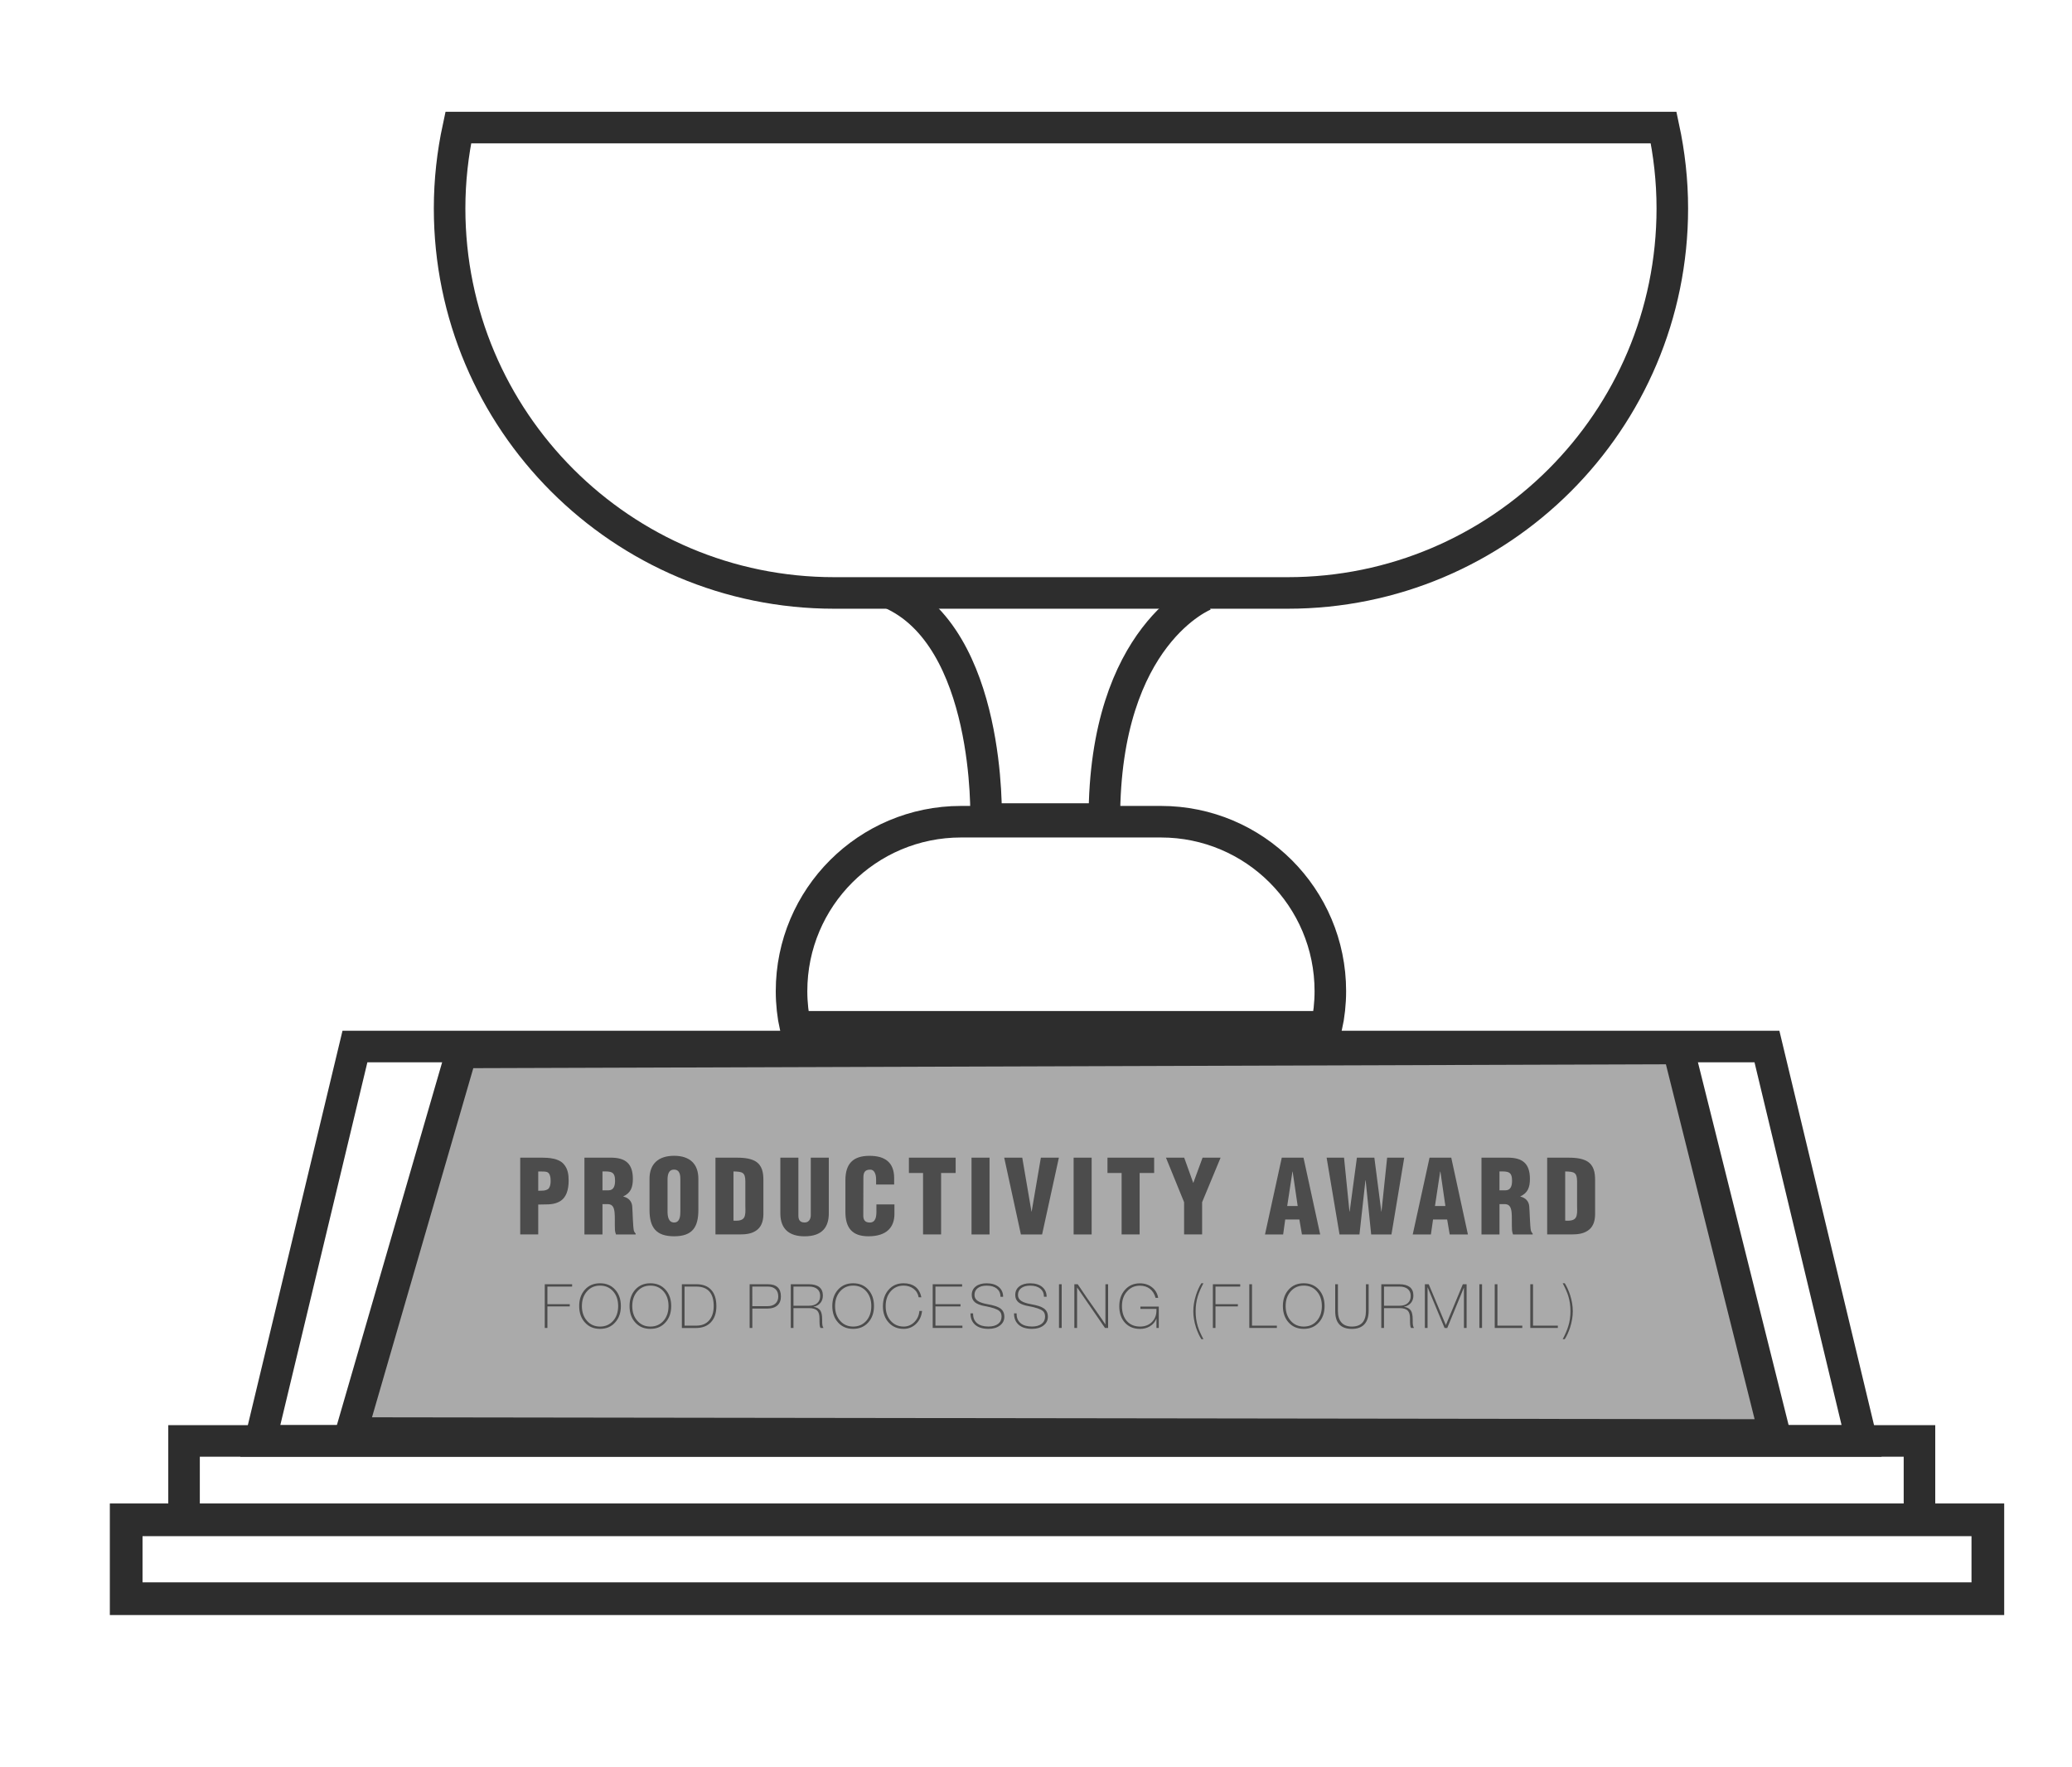 <?xml version="1.0" encoding="utf-8"?>
<!-- Generator: Adobe Illustrator 16.0.0, SVG Export Plug-In . SVG Version: 6.00 Build 0)  -->
<!DOCTYPE svg PUBLIC "-//W3C//DTD SVG 1.1//EN" "http://www.w3.org/Graphics/SVG/1.1/DTD/svg11.dtd">
<svg version="1.1" id="Layer_1" xmlns="http://www.w3.org/2000/svg" xmlns:xlink="http://www.w3.org/1999/xlink" x="0px" y="0px"
	 width="65.667px" height="56px" viewBox="38.322 34.229 65.667 56" enable-background="new 38.322 34.229 65.667 56"
	 xml:space="preserve">
<path fill="none" stroke="#2D2D2D" stroke-miterlimit="10" d="M52.846,38.271c-0.178,0.827-0.275,1.683-0.275,2.562
	c0,6.73,5.457,12.188,12.188,12.188h14.375c6.73,0,12.188-5.457,12.188-12.188c0-0.88-0.098-1.736-0.275-2.562H52.846z"/>
<path fill="none" stroke="#2D2D2D" stroke-miterlimit="10" d="M80.363,66.771c0.078-0.364,0.121-0.742,0.121-1.13
	c0-2.966-2.404-5.37-5.37-5.37h-6.335c-2.966,0-5.371,2.404-5.371,5.37c0,0.388,0.043,0.766,0.121,1.13H80.363z"/>
<path fill="none" stroke="#2D2D2D" stroke-miterlimit="10" d="M76.509,53.083c0,0-3.187,1.229-3.187,7.104h-3.75
	c0,0,0.172-5.767-3.042-7.166"/>
<polygon fill="none" stroke="#2D2D2D" stroke-miterlimit="10" points="97.321,79.896 46.571,79.896 49.571,67.396 94.321,67.396 "/>
<rect x="44.155" y="79.896" fill="none" stroke="#2D2D2D" stroke-miterlimit="10" width="55" height="2.5"/>
<rect x="42.321" y="82.396" fill="none" stroke="#2D2D2D" stroke-width="1.036" stroke-miterlimit="10" width="59.001" height="2.5"/>
<polygon fill="#AAAAAA" stroke="#2D2D2D" stroke-miterlimit="10" points="52.946,67.583 49.446,79.646 94.571,79.708 91.509,67.458 
	"/>
<g>
	<path fill="#4C4C4C" d="M54.809,73.352v-2.434h0.678c0.221,0,0.539,0.02,0.698,0.201c0.133,0.149,0.159,0.331,0.159,0.529
		c0,0.262-0.062,0.558-0.322,0.678c-0.198,0.098-0.428,0.068-0.642,0.078v0.947H54.809z M55.381,71.967
		c0.107-0.004,0.23,0.01,0.321-0.062c0.059-0.064,0.071-0.162,0.071-0.246c0-0.095-0.01-0.237-0.107-0.283
		c-0.055-0.02-0.133-0.02-0.224-0.02h-0.062V71.967z"/>
	<path fill="#4C4C4C" d="M57.415,73.352h-0.571v-2.434h0.834c0.467,0,0.701,0.188,0.701,0.672c0,0.26-0.062,0.445-0.302,0.555v0.007
		c0.159,0.035,0.272,0.146,0.282,0.314c0.016,0.194,0.02,0.613,0.052,0.77c0.013,0.032,0.029,0.062,0.056,0.084v0.032h-0.623
		c-0.017-0.046-0.029-0.091-0.033-0.139c-0.009-0.215,0.004-0.416-0.012-0.565c-0.017-0.148-0.062-0.247-0.195-0.256h-0.188V73.352z
		 M57.415,71.953h0.195c0.166,0,0.205-0.152,0.205-0.302c0-0.289-0.121-0.302-0.399-0.296V71.953z"/>
	<path fill="#4C4C4C" d="M60.455,72.576c0,0.548-0.191,0.834-0.769,0.834s-0.779-0.286-0.779-0.834v-0.99
		c0-0.467,0.279-0.727,0.779-0.727c0.5,0,0.769,0.26,0.769,0.727V72.576z M59.885,71.625c0-0.148-0.013-0.328-0.202-0.328
		c-0.182,0-0.205,0.18-0.205,0.328v1c0,0.14,0.023,0.348,0.208,0.348s0.198-0.208,0.198-0.348V71.625z"/>
	<path fill="#4C4C4C" d="M60.997,73.352v-2.434h0.62c0.208,0,0.458,0.006,0.643,0.113c0.221,0.13,0.256,0.367,0.256,0.601v1.081
		c-0.003,0.243-0.078,0.422-0.243,0.525c-0.149,0.098-0.331,0.113-0.506,0.113H60.997z M61.568,72.914
		c0.383,0.026,0.386-0.131,0.376-0.455v-0.795c-0.003-0.285-0.098-0.302-0.376-0.309V72.914z"/>
	<path fill="#4C4C4C" d="M63.053,70.918h0.572v1.837c0,0.117,0.036,0.218,0.198,0.218c0.149,0,0.195-0.131,0.195-0.234v-1.82h0.571
		v1.763c0,0.411-0.185,0.729-0.769,0.729c-0.484,0-0.767-0.23-0.767-0.729V70.918z"/>
	<path fill="#4C4C4C" d="M66.088,71.769v-0.156c0-0.208-0.075-0.315-0.182-0.315c-0.179-0.002-0.221,0.095-0.221,0.254l-0.003,1.204
		c0,0.136,0.056,0.218,0.205,0.218c0.195,0,0.211-0.201,0.211-0.351V72.4h0.571v0.3c0,0.418-0.24,0.71-0.824,0.71
		c-0.526,0-0.73-0.278-0.73-0.775v-0.999c0-0.53,0.244-0.776,0.766-0.776c0.487,0,0.779,0.208,0.779,0.704v0.205H66.088z"/>
	<path fill="#4C4C4C" d="M67.129,70.918h1.48v0.486h-0.461v1.947h-0.572v-1.947h-0.448V70.918z"/>
	<path fill="#4C4C4C" d="M69.112,73.352v-2.434h0.571v2.434H69.112z"/>
	<path fill="#4C4C4C" d="M70.677,73.352l-0.529-2.434h0.572l0.292,1.707h0.006l0.292-1.707h0.571l-0.532,2.434H70.677z"/>
	<path fill="#4C4C4C" d="M72.348,73.352v-2.434h0.571v2.434H72.348z"/>
	<path fill="#4C4C4C" d="M73.421,70.918H74.9v0.486h-0.46v1.947h-0.571v-1.947h-0.448V70.918z"/>
	<path fill="#4C4C4C" d="M76.137,71.713h0.006l0.292-0.795h0.571L76.42,72.33v1.021h-0.571V72.33l-0.575-1.412h0.578L76.137,71.713z
		"/>
	<path fill="#4C4C4C" d="M78.413,73.352l0.532-2.434h0.688l0.529,2.434h-0.578l-0.082-0.474h-0.448l-0.066,0.474H78.413z
		 M79.289,71.359h-0.006l-0.166,1.091h0.332L79.289,71.359z"/>
	<path fill="#4C4C4C" d="M82.099,72.625h0.006l0.179-1.707h0.542l-0.405,2.434h-0.643l-0.175-1.714h-0.007l-0.189,1.714h-0.632
		l-0.409-2.434h0.552l0.172,1.71l0.007-0.006l0.229-1.704h0.553L82.099,72.625z"/>
	<path fill="#4C4C4C" d="M83.095,73.352l0.533-2.434h0.688l0.528,2.434h-0.577l-0.081-0.474h-0.447l-0.068,0.474H83.095z
		 M83.972,71.359h-0.007l-0.165,1.091h0.33L83.972,71.359z"/>
	<path fill="#4C4C4C" d="M85.844,73.352h-0.57v-2.434h0.833c0.468,0,0.702,0.188,0.702,0.672c0,0.26-0.062,0.445-0.303,0.555v0.007
		c0.159,0.035,0.272,0.146,0.282,0.314c0.017,0.194,0.021,0.613,0.053,0.77c0.013,0.032,0.028,0.062,0.055,0.084v0.032h-0.623
		c-0.017-0.046-0.029-0.091-0.032-0.139c-0.011-0.215,0.003-0.416-0.013-0.565c-0.017-0.148-0.062-0.247-0.195-0.256h-0.188V73.352z
		 M85.844,71.953h0.194c0.166,0,0.205-0.152,0.205-0.302c0-0.289-0.12-0.302-0.399-0.296V71.953z"/>
	<path fill="#4C4C4C" d="M87.356,73.352v-2.434h0.62c0.207,0,0.457,0.006,0.643,0.113c0.221,0.13,0.256,0.367,0.256,0.601v1.081
		c-0.002,0.243-0.077,0.422-0.242,0.525c-0.15,0.098-0.332,0.113-0.508,0.113H87.356z M87.927,72.914
		c0.383,0.026,0.387-0.131,0.377-0.455v-0.795c-0.004-0.285-0.098-0.302-0.377-0.309V72.914z"/>
</g>
<g>
	<path fill="#4C4C4C" d="M55.671,76.315h-0.084V74.93h0.867v0.074h-0.783v0.558h0.709l-0.001,0.071h-0.708V76.315z"/>
	<path fill="#4C4C4C" d="M57.999,75.621c0,0.215-0.061,0.388-0.183,0.521c-0.121,0.136-0.28,0.202-0.478,0.202
		c-0.196,0-0.355-0.066-0.477-0.201c-0.122-0.133-0.183-0.308-0.183-0.522c0-0.213,0.061-0.387,0.183-0.521
		c0.121-0.135,0.28-0.201,0.477-0.201c0.197,0,0.356,0.066,0.478,0.2C57.938,75.233,57.999,75.407,57.999,75.621z M57.913,75.621
		c0-0.19-0.053-0.347-0.16-0.467c-0.107-0.121-0.245-0.181-0.415-0.181c-0.168,0-0.306,0.06-0.413,0.182
		c-0.107,0.121-0.161,0.276-0.161,0.466c0,0.191,0.053,0.347,0.161,0.468c0.107,0.122,0.245,0.182,0.413,0.182
		c0.17,0,0.308-0.06,0.415-0.181C57.86,75.97,57.913,75.813,57.913,75.621z"/>
	<path fill="#4C4C4C" d="M59.594,75.621c0,0.215-0.061,0.388-0.183,0.521c-0.121,0.136-0.28,0.202-0.478,0.202
		c-0.196,0-0.355-0.066-0.477-0.201c-0.122-0.133-0.182-0.308-0.182-0.522c0-0.213,0.061-0.387,0.182-0.521
		c0.122-0.135,0.281-0.201,0.477-0.201c0.197,0,0.356,0.066,0.478,0.2C59.533,75.233,59.594,75.407,59.594,75.621z M59.509,75.621
		c0-0.19-0.053-0.347-0.16-0.467c-0.107-0.121-0.245-0.181-0.415-0.181c-0.168,0-0.306,0.06-0.413,0.182
		c-0.107,0.121-0.161,0.276-0.161,0.466c0,0.191,0.053,0.347,0.161,0.468c0.107,0.122,0.245,0.182,0.413,0.182
		c0.169,0,0.308-0.06,0.415-0.181C59.455,75.97,59.509,75.813,59.509,75.621z"/>
	<path fill="#4C4C4C" d="M59.932,74.93h0.465c0.202,0,0.357,0.06,0.466,0.18c0.108,0.118,0.163,0.29,0.163,0.516
		c0,0.215-0.057,0.383-0.171,0.506c-0.114,0.124-0.275,0.185-0.483,0.185h-0.44V74.93z M60.941,75.621
		c0-0.411-0.185-0.617-0.555-0.617h-0.369v1.238h0.373c0.173,0,0.308-0.055,0.405-0.165C60.892,75.967,60.941,75.814,60.941,75.621z
		"/>
	<path fill="#4C4C4C" d="M62.165,75.699v0.616H62.08V74.93h0.58c0.274,0,0.411,0.13,0.411,0.389c0,0.121-0.037,0.215-0.11,0.281
		s-0.177,0.1-0.31,0.1H62.165z M62.165,75.625h0.483c0.104,0,0.188-0.027,0.248-0.082c0.061-0.054,0.091-0.129,0.091-0.225
		c0-0.101-0.029-0.179-0.087-0.232c-0.059-0.055-0.141-0.082-0.247-0.082h-0.489V75.625z"/>
	<path fill="#4C4C4C" d="M63.469,75.686v0.63h-0.085V74.93h0.574c0.144,0,0.254,0.031,0.329,0.09
		c0.076,0.061,0.114,0.149,0.114,0.266c0,0.092-0.024,0.168-0.072,0.229c-0.053,0.067-0.13,0.11-0.231,0.13
		c0.108,0.014,0.183,0.056,0.226,0.123c0.036,0.059,0.054,0.148,0.054,0.271c0,0.102,0.003,0.166,0.009,0.195
		s0.017,0.057,0.034,0.082h-0.095c-0.013-0.021-0.022-0.053-0.026-0.093c-0.004-0.038-0.007-0.112-0.007-0.219
		c0-0.109-0.023-0.188-0.072-0.237c-0.053-0.055-0.141-0.081-0.264-0.081H63.469z M63.469,75.611h0.493
		c0.112,0,0.198-0.027,0.26-0.082c0.062-0.054,0.093-0.131,0.093-0.23c0-0.093-0.031-0.166-0.093-0.218
		c-0.062-0.051-0.149-0.077-0.262-0.077h-0.491V75.611z"/>
	<path fill="#4C4C4C" d="M66.021,75.621c0,0.215-0.062,0.388-0.183,0.521c-0.122,0.136-0.281,0.202-0.478,0.202
		c-0.196,0-0.355-0.066-0.477-0.201c-0.122-0.133-0.183-0.308-0.183-0.522c0-0.213,0.061-0.387,0.183-0.521
		c0.122-0.135,0.281-0.201,0.477-0.201c0.197,0,0.356,0.066,0.478,0.2C65.96,75.233,66.021,75.407,66.021,75.621z M65.936,75.621
		c0-0.19-0.054-0.347-0.16-0.467c-0.107-0.121-0.245-0.181-0.415-0.181c-0.168,0-0.306,0.06-0.413,0.182
		c-0.107,0.121-0.161,0.276-0.161,0.466c0,0.191,0.054,0.347,0.161,0.468c0.107,0.122,0.245,0.182,0.413,0.182
		c0.169,0,0.308-0.06,0.415-0.181C65.882,75.97,65.936,75.813,65.936,75.621z"/>
	<path fill="#4C4C4C" d="M66.391,75.624c0,0.19,0.053,0.346,0.16,0.466c0.107,0.121,0.244,0.181,0.411,0.181
		c0.131,0,0.244-0.048,0.338-0.142c0.095-0.096,0.149-0.213,0.16-0.353h0.085c-0.018,0.165-0.081,0.302-0.189,0.408
		c-0.108,0.106-0.24,0.16-0.395,0.16c-0.194,0-0.352-0.066-0.474-0.2c-0.121-0.133-0.183-0.304-0.183-0.513
		c0-0.216,0.061-0.392,0.182-0.528c0.121-0.137,0.278-0.204,0.471-0.204c0.151,0,0.275,0.036,0.373,0.109
		c0.097,0.074,0.162,0.186,0.192,0.335h-0.085c-0.022-0.116-0.077-0.207-0.165-0.272s-0.192-0.098-0.312-0.098
		c-0.167,0-0.303,0.06-0.41,0.182C66.444,75.276,66.391,75.433,66.391,75.624z"/>
	<path fill="#4C4C4C" d="M68.823,76.315h-0.941V74.93h0.932v0.074h-0.846v0.558h0.795v0.071h-0.795v0.609h0.855V76.315z"/>
	<path fill="#4C4C4C" d="M70.152,75.96c0,0.114-0.046,0.207-0.14,0.278c-0.093,0.071-0.214,0.106-0.363,0.106
		c-0.183,0-0.324-0.043-0.423-0.13c-0.098-0.087-0.147-0.207-0.147-0.361h0.083v0.02c0,0.124,0.042,0.222,0.127,0.293
		c0.084,0.069,0.204,0.104,0.358,0.104c0.129,0,0.231-0.027,0.306-0.083c0.074-0.057,0.111-0.135,0.111-0.232
		c0-0.081-0.025-0.142-0.076-0.182c-0.073-0.059-0.219-0.107-0.438-0.147c-0.152-0.027-0.263-0.069-0.33-0.125
		c-0.067-0.057-0.101-0.133-0.101-0.23c0-0.114,0.042-0.205,0.127-0.271c0.084-0.066,0.199-0.1,0.342-0.1
		c0.167,0,0.297,0.04,0.392,0.121c0.089,0.078,0.134,0.18,0.134,0.306H70.03c0-0.109-0.039-0.195-0.116-0.259
		c-0.078-0.062-0.185-0.094-0.32-0.094c-0.12,0-0.215,0.025-0.284,0.078c-0.069,0.052-0.104,0.125-0.104,0.218
		c0,0.08,0.036,0.145,0.109,0.192c0.067,0.044,0.174,0.078,0.322,0.104c0.181,0.032,0.309,0.075,0.384,0.126
		C70.108,75.753,70.152,75.842,70.152,75.96z"/>
	<path fill="#4C4C4C" d="M71.532,75.96c0,0.114-0.046,0.207-0.14,0.278c-0.093,0.071-0.214,0.106-0.363,0.106
		c-0.184,0-0.325-0.043-0.423-0.13s-0.147-0.207-0.147-0.361h0.083v0.02c0,0.124,0.042,0.222,0.127,0.293
		c0.084,0.069,0.204,0.104,0.357,0.104c0.13,0,0.231-0.027,0.306-0.083c0.074-0.057,0.111-0.135,0.111-0.232
		c0-0.081-0.025-0.142-0.076-0.182c-0.073-0.059-0.219-0.107-0.438-0.147c-0.152-0.027-0.263-0.069-0.33-0.125
		c-0.067-0.057-0.101-0.133-0.101-0.23c0-0.114,0.042-0.205,0.127-0.271c0.084-0.066,0.199-0.1,0.342-0.1
		c0.167,0,0.297,0.04,0.392,0.121c0.089,0.078,0.134,0.18,0.134,0.306h-0.085c0-0.109-0.039-0.195-0.116-0.259
		c-0.078-0.062-0.185-0.094-0.32-0.094c-0.12,0-0.215,0.025-0.284,0.078c-0.069,0.052-0.104,0.125-0.104,0.218
		c0,0.08,0.036,0.145,0.109,0.192c0.067,0.044,0.175,0.078,0.322,0.104c0.181,0.032,0.309,0.075,0.384,0.126
		C71.488,75.753,71.532,75.842,71.532,75.96z"/>
	<path fill="#4C4C4C" d="M71.97,76.315h-0.086V74.93h0.086V76.315z"/>
	<path fill="#4C4C4C" d="M73.356,76.205V74.93h0.085v1.386h-0.099l-0.885-1.286v1.286h-0.086V74.93h0.107
		c0.027,0.044,0.076,0.114,0.146,0.216c0.087,0.13,0.136,0.201,0.145,0.214c0.05,0.069,0.1,0.139,0.147,0.209
		c0.034,0.047,0.083,0.116,0.146,0.208c0.035,0.05,0.084,0.121,0.146,0.211C73.286,76.1,73.335,76.173,73.356,76.205z"/>
	<path fill="#4C4C4C" d="M73.88,75.621c0,0.2,0.052,0.357,0.154,0.475c0.103,0.116,0.243,0.175,0.419,0.175
		c0.155,0,0.28-0.048,0.376-0.143c0.096-0.097,0.144-0.22,0.144-0.371v-0.046h-0.509v-0.074h0.583v0.679h-0.074v-0.3
		c-0.041,0.107-0.112,0.191-0.213,0.25c-0.091,0.053-0.192,0.079-0.307,0.079c-0.199,0-0.359-0.065-0.479-0.196
		c-0.119-0.131-0.179-0.306-0.179-0.522c0-0.213,0.061-0.388,0.183-0.523c0.121-0.136,0.277-0.203,0.47-0.203
		c0.155,0,0.286,0.044,0.394,0.133c0.103,0.085,0.163,0.194,0.185,0.327h-0.082c-0.034-0.125-0.096-0.221-0.181-0.287
		c-0.087-0.065-0.19-0.099-0.314-0.099c-0.166,0-0.303,0.06-0.409,0.182C73.933,75.276,73.88,75.432,73.88,75.621z"/>
	<path fill="#4C4C4C" d="M76.215,75.786c0,0.169,0.022,0.325,0.066,0.47c0.033,0.113,0.094,0.251,0.18,0.415h-0.065
		c-0.065-0.104-0.122-0.227-0.169-0.369c-0.057-0.178-0.086-0.35-0.086-0.516s0.029-0.338,0.086-0.516
		c0.047-0.146,0.104-0.27,0.169-0.371h0.065c-0.083,0.157-0.142,0.295-0.178,0.414C76.237,75.463,76.215,75.62,76.215,75.786z"/>
	<path fill="#4C4C4C" d="M76.844,76.315h-0.083V74.93h0.867v0.074h-0.784v0.558h0.711l-0.003,0.071h-0.708V76.315z"/>
	<path fill="#4C4C4C" d="M78.001,74.93v1.312h0.788v0.073h-0.873V74.93H78.001z"/>
	<path fill="#4C4C4C" d="M80.301,75.621c0,0.215-0.061,0.388-0.182,0.521c-0.122,0.136-0.281,0.202-0.478,0.202
		c-0.197,0-0.356-0.066-0.478-0.201c-0.121-0.133-0.183-0.308-0.183-0.522c0-0.213,0.062-0.387,0.183-0.521
		c0.121-0.135,0.28-0.201,0.478-0.201c0.196,0,0.355,0.066,0.478,0.2C80.24,75.233,80.301,75.407,80.301,75.621z M80.215,75.621
		c0-0.19-0.053-0.347-0.16-0.467c-0.105-0.121-0.244-0.181-0.413-0.181c-0.168,0-0.307,0.06-0.414,0.182
		c-0.106,0.121-0.161,0.276-0.161,0.466c0,0.191,0.055,0.347,0.161,0.468c0.107,0.122,0.246,0.182,0.414,0.182
		c0.169,0,0.308-0.06,0.413-0.181C80.162,75.97,80.215,75.813,80.215,75.621z"/>
	<path fill="#4C4C4C" d="M81.612,75.772V74.93h0.086v0.843c0,0.187-0.045,0.328-0.135,0.426c-0.091,0.098-0.222,0.146-0.396,0.146
		c-0.354,0-0.529-0.188-0.529-0.562V74.93h0.086v0.843c0,0.163,0.037,0.287,0.113,0.371c0.075,0.085,0.186,0.127,0.33,0.127
		C81.465,76.271,81.612,76.105,81.612,75.772z"/>
	<path fill="#4C4C4C" d="M82.185,75.686v0.63h-0.086V74.93h0.575c0.143,0,0.252,0.031,0.329,0.09
		c0.075,0.061,0.113,0.149,0.113,0.266c0,0.092-0.024,0.168-0.072,0.229c-0.053,0.067-0.131,0.11-0.231,0.13
		c0.108,0.014,0.183,0.056,0.226,0.123c0.036,0.059,0.055,0.148,0.055,0.271c0,0.102,0.002,0.166,0.009,0.195
		c0.005,0.029,0.017,0.057,0.033,0.082h-0.095c-0.013-0.021-0.021-0.053-0.026-0.093c-0.005-0.038-0.007-0.112-0.007-0.219
		c0-0.109-0.024-0.188-0.071-0.237c-0.054-0.055-0.142-0.081-0.264-0.081H82.185z M82.185,75.611h0.492
		c0.111,0,0.198-0.027,0.26-0.082c0.062-0.054,0.094-0.131,0.094-0.23c0-0.093-0.031-0.166-0.094-0.218
		c-0.062-0.051-0.148-0.077-0.262-0.077h-0.49V75.611z"/>
	<path fill="#4C4C4C" d="M84.683,74.93h0.12v1.386h-0.085v-1.282l-0.529,1.283l-0.085-0.001l-0.539-1.293v1.293H83.48V74.93h0.122
		l0.543,1.295L84.683,74.93z"/>
	<path fill="#4C4C4C" d="M85.292,76.315h-0.085V74.93h0.085V76.315z"/>
	<path fill="#4C4C4C" d="M85.779,74.93v1.312h0.788v0.073h-0.873V74.93H85.779z"/>
	<path fill="#4C4C4C" d="M86.907,74.93v1.312h0.787v0.073h-0.873V74.93H86.907z"/>
	<path fill="#4C4C4C" d="M88.094,75.786c0-0.171-0.022-0.328-0.066-0.473c-0.033-0.112-0.094-0.25-0.18-0.414h0.065
		c0.065,0.103,0.122,0.227,0.169,0.37c0.057,0.177,0.086,0.349,0.086,0.517c0,0.166-0.029,0.338-0.086,0.516
		c-0.047,0.143-0.104,0.266-0.169,0.369h-0.065c0.083-0.157,0.142-0.296,0.178-0.415C88.072,76.108,88.094,75.951,88.094,75.786z"/>
</g>
</svg>

